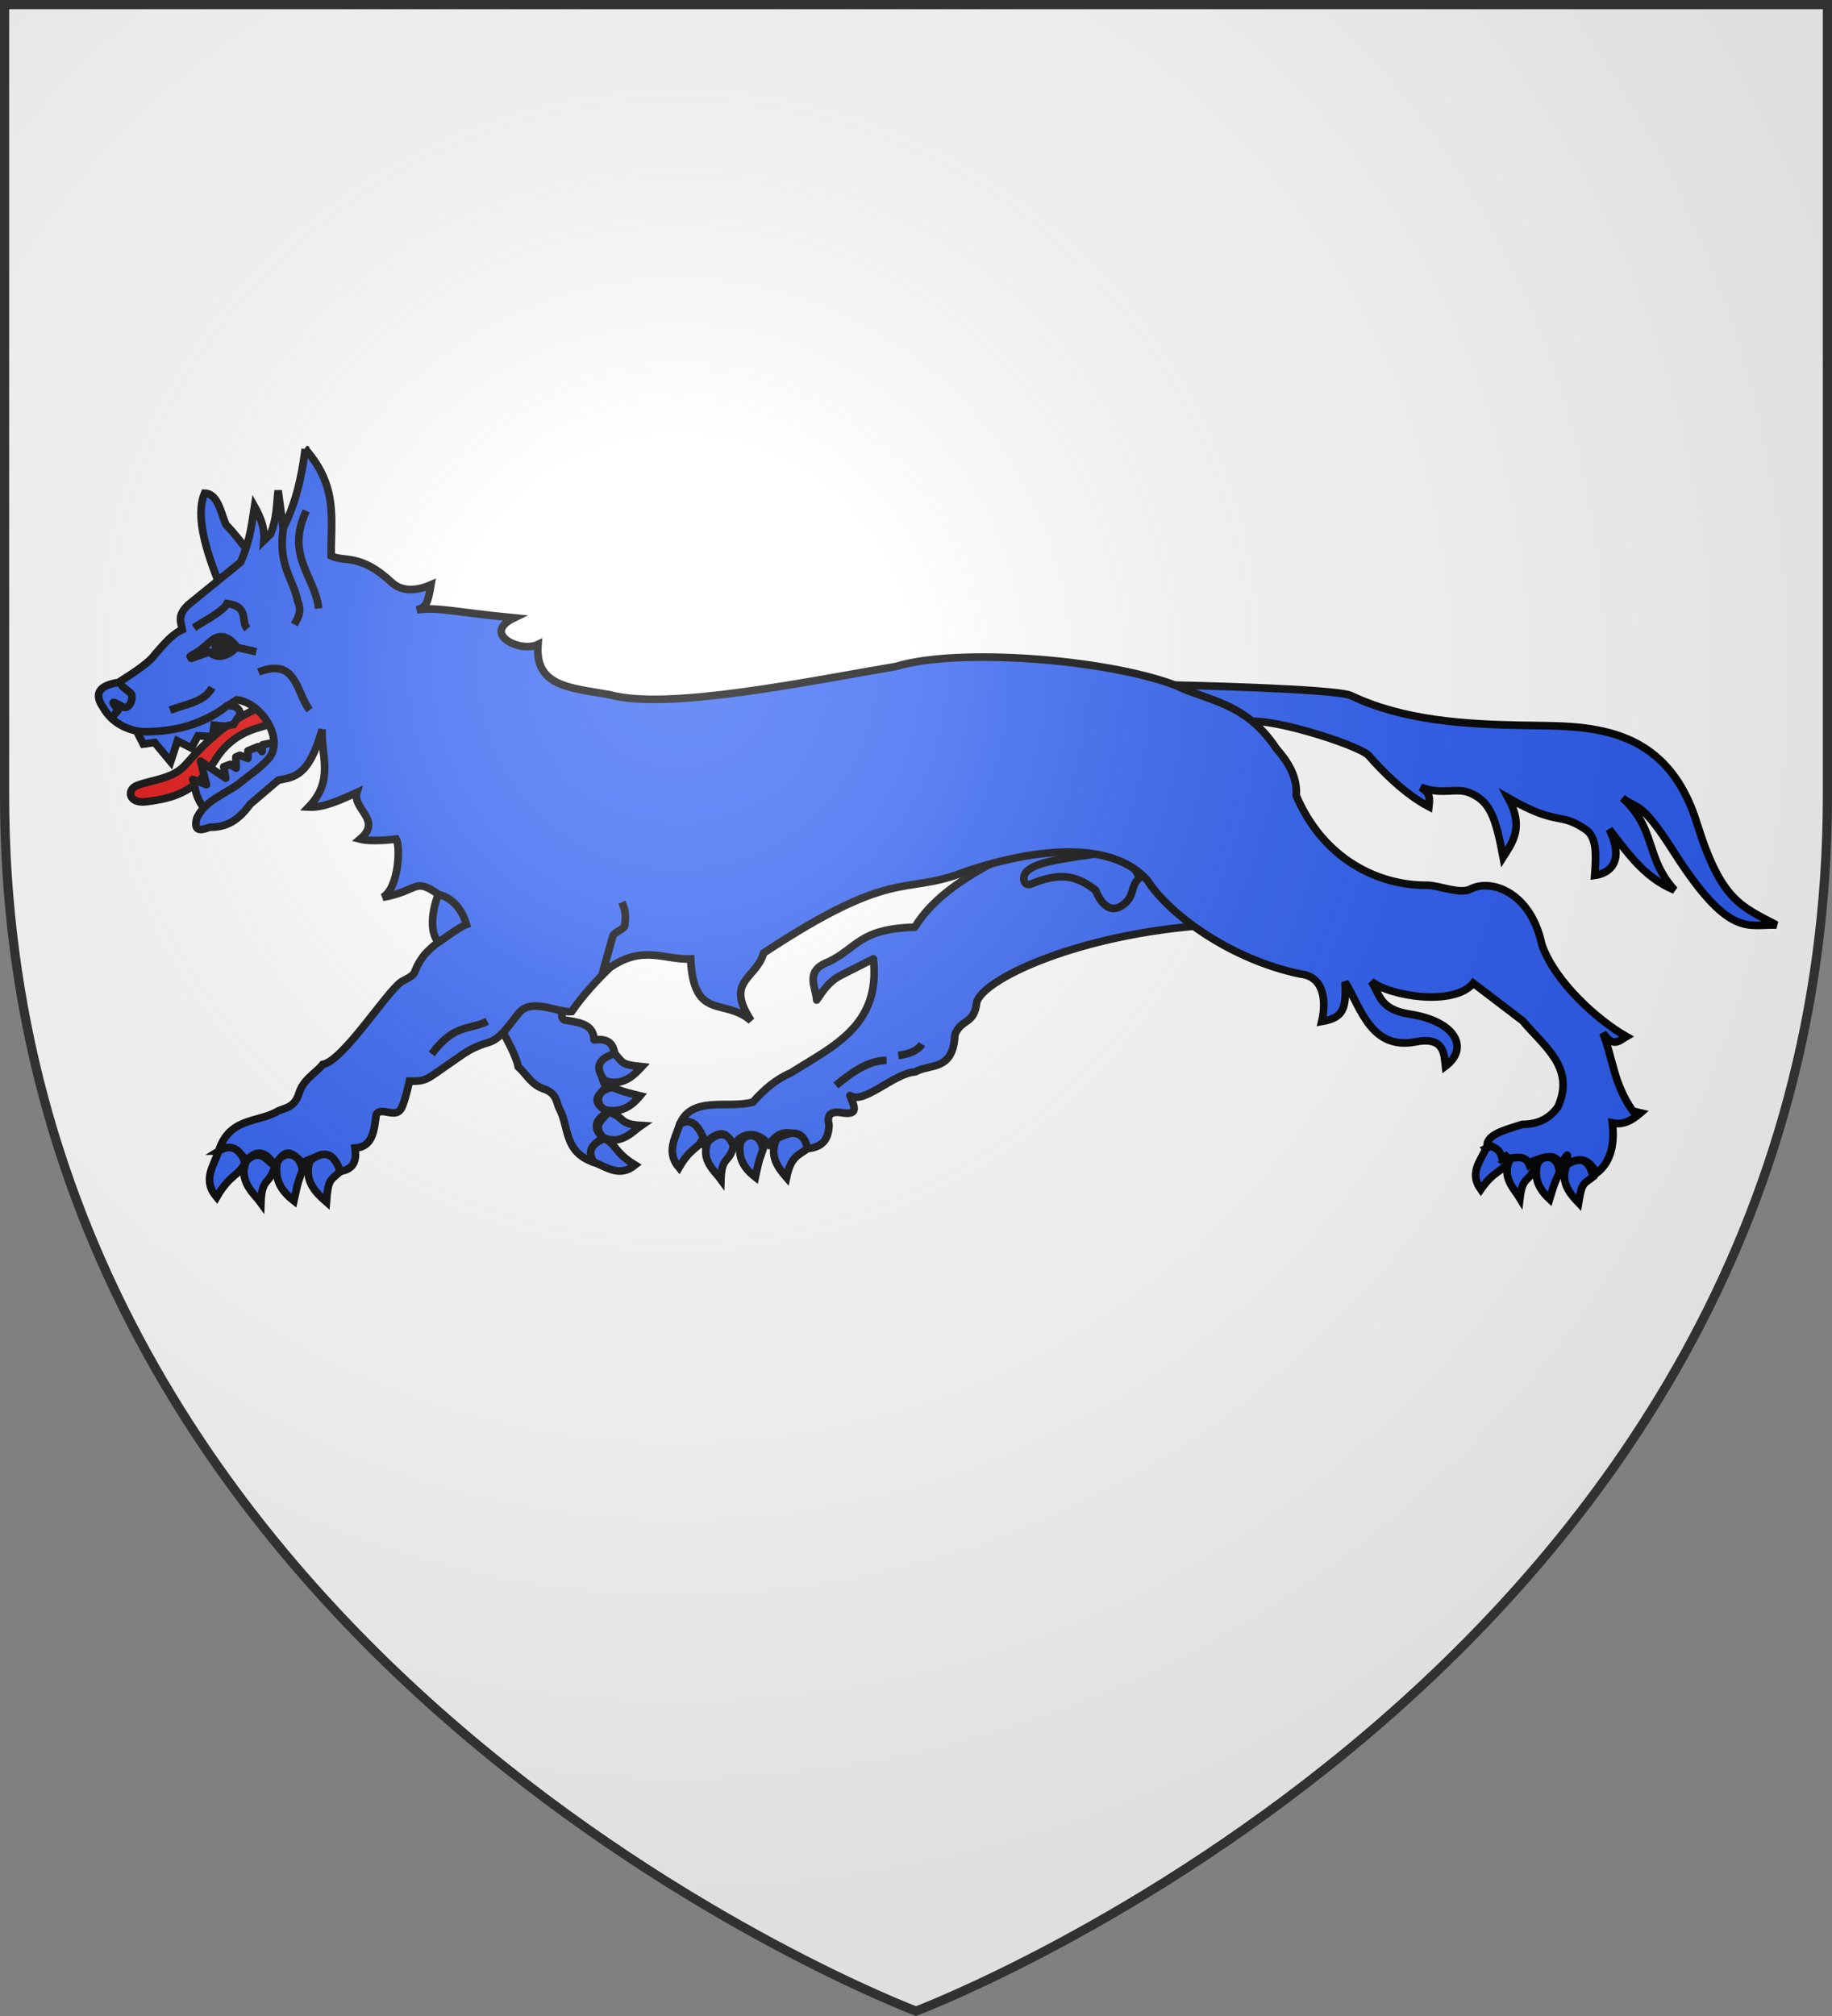 <?xml version="1.0" encoding="UTF-8" standalone="no"?>
<svg xmlns="http://www.w3.org/2000/svg" xmlns:xlink="http://www.w3.org/1999/xlink" id="svg2" width="600" height="660" version="1">
  <rect width="100%" height="100%" fill="#808080" stroke="none"/>
  <defs id="defs6">
    <linearGradient id="linearGradient2893">
      <stop id="stop2895" offset="0" stop-color="#fff" stop-opacity=".314"/>
      <stop id="stop2897" offset=".19" stop-color="#fff" stop-opacity=".251"/>
      <stop id="stop2901" offset=".6" stop-color="#6b6b6b" stop-opacity=".125"/>
      <stop id="stop2899" offset="1" stop-opacity=".125"/>
    </linearGradient>
    <radialGradient id="radialGradient3163" cx="221.445" cy="226.331" r="300" fx="221.445" fy="226.331" gradientTransform="matrix(1.353 0 0 1.349 -77.629 -85.747)" gradientUnits="userSpaceOnUse" xlink:href="#linearGradient2893"/>
    <g id="s-4">
      <g id="c-6">
        <path id="t-0" d="M0 0v1h.5L0 0z" transform="rotate(18 3.157 -.5)"/>
        <use id="use2144-7" width="810" height="540" transform="scale(-1 1)" xlink:href="#t-0"/>
      </g>
      <g id="a-1">
        <use id="use2147-7" width="810" height="540" transform="rotate(72)" xlink:href="#c-6"/>
        <use id="use2149-7" width="810" height="540" transform="rotate(144)" xlink:href="#c-6"/>
      </g>
      <use id="use2151-7" width="810" height="540" transform="scale(-1 1)" xlink:href="#a-1"/>
    </g>
    <g id="f">
      <path id="rect1964" fill="#28166f" d="M-50-30H50v60H-50z"/>
      <g id="g1966" fill="#fff" transform="translate(0 -20)">
        <path id="path1968" d="M-1.212 27.818c0-5.643-.88-7.346-3.33-13.837-1.167-3.092-.482-6.878 1.683-10.38C-2.082 2.346-1.114 1.214 0 0c1.114 1.214 2.082 2.346 2.858 3.601 2.166 3.502 2.85 7.287 1.683 10.38-2.45 6.491-3.33 8.195-3.33 13.837h-2.423z"/>
        <path id="rwi" d="M2.922 27.672c0-5.952 2.317-9.843 5.579-11.012 1.448-.519 3.307-.274 5.019 1.447 2.119 2.129 2.736 7.993-3.484 9.121.658-.956.619-3.082-.714-3.787-.99-.524-2.112-.253-2.675.123-.824.551-1.729 2.106-1.679 4.108H2.922z"/>
        <path id="path1971" d="M1.777 30.183c.013 2.008 1.018 3.335 2.739 4.074-.222.698-1.26 2.121-2.685 2.024C1.55 37.787 1.282 38.632 0 40c-1.282-1.368-1.55-2.213-1.831-3.719-1.425.096-2.463-1.326-2.685-2.024 1.721-.739 2.727-2.066 2.739-4.074h3.555z"/>
        <use id="use1973" width="800" height="400" transform="scale(-1 1)" xlink:href="#rwi"/>
        <path id="rect1975" d="M-7.923 27.331h15.846v3.218h-15.846z"/>
      </g>
    </g>
    <g id="s">
      <g id="c">
        <path id="t" d="M0 0v1h.5L0 0z" transform="rotate(18 3.157 -.5)"/>
        <use id="use2144" width="810" height="540" transform="scale(-1 1)" xlink:href="#t"/>
      </g>
      <g id="a">
        <use id="use2147" width="810" height="540" transform="rotate(72)" xlink:href="#c"/>
        <use id="use2149" width="810" height="540" transform="rotate(144)" xlink:href="#c"/>
      </g>
      <use id="use2151" width="810" height="540" transform="scale(-1 1)" xlink:href="#a"/>
    </g>
    <g id="s-5">
      <g id="c-1">
        <path id="t-7" d="M0 0v1h.5L0 0z" transform="rotate(18 3.157 -.5)"/>
        <use id="use2144-1" width="810" height="540" transform="scale(-1 1)" xlink:href="#t-7"/>
      </g>
      <g id="a-15">
        <use id="use2147-2" width="810" height="540" transform="rotate(72)" xlink:href="#c-1"/>
        <use id="use2149-76" width="810" height="540" transform="rotate(144)" xlink:href="#c-1"/>
      </g>
      <use id="use2151-1" width="810" height="540" transform="scale(-1 1)" xlink:href="#a-15"/>
    </g>
    <g id="s-3">
      <g id="c-19">
        <path id="t-8" d="M0 0v1h.5L0 0z" transform="rotate(18 3.157 -.5)"/>
        <use id="use2144-6" width="810" height="540" transform="scale(-1 1)" xlink:href="#t-8"/>
      </g>
      <g id="a-5">
        <use id="use2147-0" width="810" height="540" transform="rotate(72)" xlink:href="#c-19"/>
        <use id="use2149-2" width="810" height="540" transform="rotate(144)" xlink:href="#c-19"/>
      </g>
      <use id="use2151-8" width="810" height="540" transform="scale(-1 1)" xlink:href="#a-5"/>
    </g>
    <g id="f-3">
      <path id="rect1964-8" fill="#28166f" d="M-50-30H50v60H-50z"/>
      <g id="g1966-7" fill="#fff" transform="translate(0 -20)">
        <path id="path1968-4" d="M-1.212 27.818c0-5.643-.88-7.346-3.33-13.837-1.167-3.092-.482-6.878 1.683-10.38C-2.082 2.346-1.114 1.214 0 0c1.114 1.214 2.082 2.346 2.858 3.601 2.166 3.502 2.85 7.287 1.683 10.38-2.45 6.491-3.33 8.195-3.33 13.837h-2.423z"/>
        <path id="rwi-2" d="M2.922 27.672c0-5.952 2.317-9.843 5.579-11.012 1.448-.519 3.307-.274 5.019 1.447 2.119 2.129 2.736 7.993-3.484 9.121.658-.956.619-3.082-.714-3.787-.99-.524-2.112-.253-2.675.123-.824.551-1.729 2.106-1.679 4.108H2.922z"/>
        <path id="path1971-7" d="M1.777 30.183c.013 2.008 1.018 3.335 2.739 4.074-.222.698-1.26 2.121-2.685 2.024C1.55 37.787 1.282 38.632 0 40c-1.282-1.368-1.55-2.213-1.831-3.719-1.425.096-2.463-1.326-2.685-2.024 1.721-.739 2.727-2.066 2.739-4.074h3.555z"/>
        <use id="use1973-7" width="800" height="400" transform="scale(-1 1)" xlink:href="#rwi-2"/>
        <path id="rect1975-9" d="M-7.923 27.331h15.846v3.218h-15.846z"/>
      </g>
    </g>
    <g id="s-4-3">
      <g id="c-6-1">
        <path id="t-0-2" d="M0 0v1h.5L0 0z" transform="rotate(18 3.157 -.5)"/>
        <use id="use2144-7-3" width="810" height="540" transform="scale(-1 1)" xlink:href="#t-0-2"/>
      </g>
      <g id="a-1-3">
        <use id="use2147-7-4" width="810" height="540" transform="rotate(72)" xlink:href="#c-6-1"/>
        <use id="use2149-7-1" width="810" height="540" transform="rotate(144)" xlink:href="#c-6-1"/>
      </g>
      <use id="use2151-7-1" width="810" height="540" transform="scale(-1 1)" xlink:href="#a-1-3"/>
    </g>
    <g id="s-7">
      <g id="c-3">
        <path id="t-3" d="M0 0v1h.5L0 0z" transform="rotate(18 3.157 -.5)"/>
        <use id="use2144-5" width="810" height="540" transform="scale(-1 1)" xlink:href="#t-3"/>
      </g>
      <g id="a-9">
        <use id="use2147-9" width="810" height="540" transform="rotate(72)" xlink:href="#c-3"/>
        <use id="use2149-8" width="810" height="540" transform="rotate(144)" xlink:href="#c-3"/>
      </g>
      <use id="use2151-18" width="810" height="540" transform="scale(-1 1)" xlink:href="#a-9"/>
    </g>
    <g id="f-0">
      <path id="rect1964-1" fill="#28166f" d="M-50-30H50v60H-50z"/>
      <g id="g1966-4" fill="#fff" transform="translate(0 -20)">
        <path id="path1968-6" d="M-1.212 27.818c0-5.643-.88-7.346-3.33-13.837-1.167-3.092-.482-6.878 1.683-10.38C-2.082 2.346-1.114 1.214 0 0c1.114 1.214 2.082 2.346 2.858 3.601 2.166 3.502 2.85 7.287 1.683 10.38-2.45 6.491-3.33 8.195-3.33 13.837h-2.423z"/>
        <path id="rwi-0" d="M2.922 27.672c0-5.952 2.317-9.843 5.579-11.012 1.448-.519 3.307-.274 5.019 1.447 2.119 2.129 2.736 7.993-3.484 9.121.658-.956.619-3.082-.714-3.787-.99-.524-2.112-.253-2.675.123-.824.551-1.729 2.106-1.679 4.108H2.922z"/>
        <path id="path1971-71" d="M1.777 30.183c.013 2.008 1.018 3.335 2.739 4.074-.222.698-1.26 2.121-2.685 2.024C1.55 37.787 1.282 38.632 0 40c-1.282-1.368-1.55-2.213-1.831-3.719-1.425.096-2.463-1.326-2.685-2.024 1.721-.739 2.727-2.066 2.739-4.074h3.555z"/>
        <use id="use1973-77" width="800" height="400" transform="scale(-1 1)" xlink:href="#rwi-0"/>
        <path id="rect1975-7" d="M-7.923 27.331h15.846v3.218h-15.846z"/>
      </g>
    </g>
    <g id="s-4-6">
      <g id="c-6-5">
        <path id="t-0-7" d="M0 0v1h.5L0 0z" transform="rotate(18 3.157 -.5)"/>
        <use id="use2144-7-5" width="810" height="540" transform="scale(-1 1)" xlink:href="#t-0-7"/>
      </g>
      <g id="a-1-4">
        <use id="use2147-7-1" width="810" height="540" transform="rotate(72)" xlink:href="#c-6-5"/>
        <use id="use2149-7-2" width="810" height="540" transform="rotate(144)" xlink:href="#c-6-5"/>
      </g>
      <use id="use2151-7-0" width="810" height="540" transform="scale(-1 1)" xlink:href="#a-1-4"/>
    </g>
    <g id="f-1">
      <path id="rect1964-4" fill="#28166f" d="M-50-30H50v60H-50z"/>
      <g id="g1966-3" fill="#fff" transform="translate(0 -20)">
        <path id="path1968-9" d="M-1.212 27.818c0-5.643-.88-7.346-3.33-13.837-1.167-3.092-.482-6.878 1.683-10.38C-2.082 2.346-1.114 1.214 0 0c1.114 1.214 2.082 2.346 2.858 3.601 2.166 3.502 2.85 7.287 1.683 10.38-2.45 6.491-3.33 8.195-3.33 13.837h-2.423z"/>
        <path id="rwi-8" d="M2.922 27.672c0-5.952 2.317-9.843 5.579-11.012 1.448-.519 3.307-.274 5.019 1.447 2.119 2.129 2.736 7.993-3.484 9.121.658-.956.619-3.082-.714-3.787-.99-.524-2.112-.253-2.675.123-.824.551-1.729 2.106-1.679 4.108H2.922z"/>
        <path id="path1971-8" d="M1.777 30.183c.013 2.008 1.018 3.335 2.739 4.074-.222.698-1.26 2.121-2.685 2.024C1.55 37.787 1.282 38.632 0 40c-1.282-1.368-1.55-2.213-1.831-3.719-1.425.096-2.463-1.326-2.685-2.024 1.721-.739 2.727-2.066 2.739-4.074h3.555z"/>
        <use id="use1973-0" width="800" height="400" transform="scale(-1 1)" xlink:href="#rwi-8"/>
        <path id="rect1975-8" d="M-7.923 27.331h15.846v3.218h-15.846z"/>
      </g>
    </g>
    <g id="g3680">
      <g id="c-8">
        <path id="t-8-4" d="M0 0v1h.5L0 0z" transform="rotate(18 3.157 -.5)"/>
        <use id="use2144-2" width="810" height="540" transform="scale(-1 1)" xlink:href="#t-8-4"/>
      </g>
      <g id="a-4">
        <use id="use2147-5" width="810" height="540" transform="rotate(72)" xlink:href="#c-8"/>
        <use id="use2149-5" width="810" height="540" transform="rotate(144)" xlink:href="#c-8"/>
      </g>
      <use id="use2151-1-2" width="810" height="540" transform="scale(-1 1)" xlink:href="#a-4"/>
    </g>
    <g id="s-3-1">
      <g id="c-7">
        <path id="t-6" d="M0 0v1h.5L0 0z" transform="rotate(18 3.157 -.5)"/>
        <use id="use2144-8" width="810" height="540" transform="scale(-1 1)" xlink:href="#t-6"/>
      </g>
      <g id="a-6">
        <use id="use16438" width="810" height="540" transform="rotate(72)" xlink:href="#c-7"/>
        <use id="use2149-1" width="810" height="540" transform="rotate(144)" xlink:href="#c-7"/>
      </g>
      <use id="use2151-8-2" width="810" height="540" transform="scale(-1 1)" xlink:href="#a-6"/>
    </g>
    <g id="s-72">
      <g id="c-2">
        <path id="t-82" d="M0 0v1h.5L0 0z" transform="rotate(18 3.157 -.5)"/>
        <use id="use2144-89" width="810" height="540" transform="scale(-1 1)" xlink:href="#t-82"/>
      </g>
      <g id="a-0">
        <use id="use2147-78" width="810" height="540" transform="rotate(72)" xlink:href="#c-2"/>
        <use id="use2149-15" width="810" height="540" transform="rotate(144)" xlink:href="#c-2"/>
      </g>
      <use id="use2151-86" width="810" height="540" transform="scale(-1 1)" xlink:href="#a-0"/>
    </g>
    <g id="f-8">
      <path id="rect1964-0" fill="#28166f" d="M-50-30H50v60H-50z"/>
      <g id="g1966-8" fill="#fff" transform="translate(0 -20)">
        <path id="path1968-8" d="M-1.212 27.818c0-5.643-.88-7.346-3.33-13.837-1.167-3.092-.482-6.878 1.683-10.38C-2.082 2.346-1.114 1.214 0 0c1.114 1.214 2.082 2.346 2.858 3.601 2.166 3.502 2.85 7.287 1.683 10.38-2.45 6.491-3.33 8.195-3.33 13.837h-2.423z"/>
        <path id="rwi-06" d="M2.922 27.672c0-5.952 2.317-9.843 5.579-11.012 1.448-.519 3.307-.274 5.019 1.447 2.119 2.129 2.736 7.993-3.484 9.121.658-.956.619-3.082-.714-3.787-.99-.524-2.112-.253-2.675.123-.824.551-1.729 2.106-1.679 4.108H2.922z"/>
        <path id="path1971-81" d="M1.777 30.183c.013 2.008 1.018 3.335 2.739 4.074-.222.698-1.26 2.121-2.685 2.024C1.55 37.787 1.282 38.632 0 40c-1.282-1.368-1.55-2.213-1.831-3.719-1.425.096-2.463-1.326-2.685-2.024 1.721-.739 2.727-2.066 2.739-4.074h3.555z"/>
        <use id="use1973-9" width="800" height="400" transform="scale(-1 1)" xlink:href="#rwi-06"/>
        <path id="rect1975-89" d="M-7.923 27.331h15.846v3.218h-15.846z"/>
      </g>
    </g>
    <g id="s-4-9">
      <g id="c-6-9">
        <path id="t-0-25" d="M0 0v1h.5L0 0z" transform="rotate(18 3.157 -.5)"/>
        <use id="use2144-7-53" width="810" height="540" transform="scale(-1 1)" xlink:href="#t-0-25"/>
      </g>
      <g id="a-1-33">
        <use id="use2147-7-7" width="810" height="540" transform="rotate(72)" xlink:href="#c-6-9"/>
        <use id="use2149-7-4" width="810" height="540" transform="rotate(144)" xlink:href="#c-6-9"/>
      </g>
      <use id="use2151-7-3" width="810" height="540" transform="scale(-1 1)" xlink:href="#a-1-33"/>
    </g>
  </defs>
  <g id="layer3">
    <path id="path2855" fill="#fff" fill-rule="evenodd" d="M300 658.5s298.5-112.32 298.5-397.772V2.176H1.5V260.728C1.5 546.18 300 658.5 300 658.5z"/>
  </g>
  <g id="layer4">
    <g id="g1090" stroke="#000">
      <g id="g17122" fill="#2b5df2" stroke-width="1.769" transform="matrix(1.413 0 0 1.413 -124.389 -374.606)">
        <path id="path4578" d="M360.37 423.845s37.367.789 40.827 2.445c12.081 5.782 26.429 6.646 39.971 6.88 14.308.248 32.879-.841 40.188 22.685 5.569 17.926 10.211 19.21 18.444 23.58-6.724-.248-10.908 3.273-23.882-17.065-7.802-12.232-8.383-9.589-11.819-12.367 7.986 7.306 5.087 13.593 12.062 21.343-6.702-2.776-10.494-8.044-15.127-14.103 3.664 7.552.073 10.21-3.378 10.704.388-4.983.471-8.908-2.104-10.656-6.236-4.234-6.119-.535-17.92-7.286 3.64 6.724 1.075 10.128-1.197 13.707-1.749-9.302-3.042-12.8-7.484-14.8-3.361-1.513-6.423.56-11.598-1.41 2.254 1.52 2.086 2.557 1.867 4.516-5.578-2.933-10.954-8.383-13.91-11.812-2.151-2.495-25.875-9.96-28.946-7.465"/>
        <g id="g17078">
          <path id="path4634" stroke-linejoin="round" d="M345.289 450.524c-12.871 9.499-36.578 15.136-45.215 29.413-12.873.372-13.215 4.702-19.928 8.003-5.792 2.117-2.951 5.913-2.825 8.875 1.552-2.242 2.878-4.349 5.735-5.789l7.413-3.745c1.756 15.555-9.524 20.287-19.111 26.397-3.44 1.443-6.261 3.917-8.829 6.789-5.718 1.587-14.158-1.572-16.933 5.131 5.726-.59 3.969 2.808 5.374 4.73 5.461-5.068 5.913-1.1 7.075.382 2.085-4.085 6.585-3.038 8.194-.197 2.681-4.716 7.304-3.211 8.949.753 2.657-.335 4.904-1.33 5-5.55-.671-2.529.753-3.166 2.874-2.801 4.4.756 2.797-1.783 1.976-3.991 3.141 2.229 10.126-5.147 15.155-5.477 3.494-1.937 8.782-.081 9.17-8.629 1.593-3.811 4.484-2.246 5.054-7.464 1.424-5.705 27.053-17.624 61.191-18.219l12.261-10.13z" opacity=".98"/>
          <path id="path4591" d="M338.455 463.46c-5.382.859-10.668 1.57-12.596 3.735-.983 1.103-.58 3.342 1.09 2.758 6.643-2.688 10.24-2.219 14.988 1.376 2.364 5.797 5.344 4.462 6.918 2.998 2.267-2.108 1.146-3.963 3.323-5.863-4.372-8.434-9.088-5.342-13.722-5.003z"/>
          <path id="path4603" d="M432.451 531.189c-1.27 3.005-3.942 5.673-1.2 9.521 3.218-4.644 5.094-3.979 6.527-6.7-.987-3.038-2.696-4.154-5.327-2.822z"/>
          <path id="path4605" d="M438.088 533.684c-2.274 4.049 1.14 7.207 2.234 9.047.635-5.414 2.136-3.431 3.555-7.373-1.629-1.277-2.635-4.042-5.789-1.674z"/>
          <path id="path4607" d="M444.344 534.868c-.731 3.218.221 5.591 2.854 8.065 1.415-4.667 1.265-3.789 2.311-6.23-.329-4.277-4.137-4.221-5.165-1.835z"/>
          <path id="path4609" d="M451.218 534.906c-1.656 3.944.543 6.642 2.702 8.886.786-4.876 1.165-4.281 3.406-6.059-1.366-5.426-4.233-3.876-6.108-2.826z"/>
          <path id="path4626" d="M245.599 525.587c-1.015 3.113-3.233 6.478-.185 10.063 2.817-4.925 4.432-4.1 5.632-6.944-1.234-2.938-2.94-4.689-5.447-3.119z"/>
          <path id="path4628" d="M252.156 529.567c-1.928 4.246 1.732 7.082 2.974 8.816.183-5.456 1.841-3.617 2.927-7.677-1.059-2.943-2.958-3.789-5.901-1.139z"/>
          <path id="path4630" d="M259.594 530.062c-.46 3.275.684 5.554 3.509 7.78 1.021-4.783.945-3.894 1.784-6.424-.682-4.235-4.468-3.83-5.293-1.357z"/>
          <path id="path4632" d="M268.078 528.921c-1.851 3.845.211 6.659 2.258 9.017 1.028-4.824 2.539-5.027 4.866-6.68-1.095-5.491-5.198-3.282-7.123-2.338z"/>
          <path id="path4676" stroke-linejoin="round" d="M296.24 509.681c2.385-.373 4.445-1.038 5.472-2.639" opacity=".98"/>
          <path id="path4719" stroke-linejoin="round" d="M281.776 516.601c3.725-3.071 7.509-5.793 11.748-5.81" opacity=".98"/>
          <path id="path4838" stroke-linejoin="round" d="M184.931 458.373c5.33 7.558 7.977 25.187 12.117 33.497 2.171 3.2 10.459 16.186 11.101 20.436 2.038 1.75 2.923 4.166 6.205 5.2 2.617 1.049 2.594 2.741 3.223 4.268 2.441 4.308.982 10.202 8.066 12.625-1.544-2.374.056-4.108 2.123-5.756-2.476-2.274-1.694-4.195 1.273-5.874-4.625-2.625-1.933-4.054-.538-5.794-1.294-2.411-2.413-6.235 2.034-7.754-.394-1.889-1.05-3.592-4.802-3.197-.142-3.667-3.486-4.052-6.865-4.576-1.659-.989.756-3.639-.815-5-.757-.828-5.973-2.082-5.973-2.082.128-2.498-.624-8.764-2.013-10.859-.503-2.092 1.032-3.052 1.281-5.687.255-2.692 2.319-3.423.655-6.41-2.006-3.6-3.037-7.207-2.226-10.005.554-22.185-7.568-28.021-14.672-31.852z"/>
          <path id="path4830" d="M225.636 534.395c3.086 1.095 5.928 3.606 9.59.651-4.852-2.943-4.312-4.852-7.124-6.125-2.969 1.159-3.971 2.927-2.466 5.474z"/>
          <path id="path4832" d="M227.755 528.63c4.195 2.036 7.124-1.55 8.89-2.747-5.45-.323-3.569-1.933-7.6-3.123-1.168 1.698-3.863 2.86-1.29 5.87z"/>
          <path id="path4834" d="M228.524 522.324c3.263.544 5.57-.541 7.868-3.309-4.755-1.143-3.869-1.045-6.376-1.948-4.251.574-3.943 4.368-1.492 5.256z"/>
          <path id="path4836" d="M228.107 515.466c4.049 1.425 6.599-.922 8.697-3.204-4.923-.504-4.353-.917-6.278-3.049-5.33 1.673-3.591 4.444-2.419 6.253z"/>
          <path id="path4895" fill="#e20909" stroke-linejoin="round" d="M153.975 427.424c-8.561 1.683-15.331 6.168-22.928 14.86-2.905 3.323-7.676 3.431-11.318 4.851-2.297.896-1.991 4.254 2.2 3.723 6.002-.759 11.387-2.047 15.846-9.428 2.592-4.292 6.114-6.51 9.912-7.633l9.986-2.954z"/>
          <path id="path4897" d="M146.508 394.083c-2.069-2.603-3.758-5.003-6.119-7.429-1.171-2.691-1.804-7.179-4.937-7.265-2.31 5.619.594 14.295 4.414 23.51z"/>
          <path id="path4899" stroke-linejoin="round" d="M135.392 452.466c-2.166-2.762-2.001-4.593-2.679-6.761l3.178 1.22-1.36-5.45 5.826 3.945-.475-2.643 1.514-.573 1.373.891-.074-2.581.941-.41 1.849.738.012-1.762 2.358-.973.908 1.147.13-1.567 2.79-.604 1.048 2.479-13.575 12.198-3.763.706z"/>
          <path id="path4901" stroke-width="1.769" d="M158.782 369.148c-.95 7.205-2.176 12.247-5.099 18.464l-1.183-8.846c-.38 3.308-.285 6.45-1.769 10.085l-1.526 1.486c.235-2.665-.706-5.286-2.181-7.899-.636 3.955-.914 7.623-3.23 12.945l-12.094 9.835c-2.736 2.602-1.688 4.06-1.413 5.769-2.312 1.024-4.275 3.388-6.247 5.638-1.481 2.103-5.01 4.343-8.559 6.613-4.522.691-5.753 2.603-3.506 5.852 3.844 6.78 14.318 8.2 27.15.764 1.111-.86 2.41-1.737 3.736-2.579 5.571.428 11.263 9.091 7.436 13.608-2.151 2.359-3.756 3.23-7.1 5.978-3.404 2.394-7.724 3.857-9.57 7.844-.751 2.985.753 2.952 2.965 2.08 3.072.014 6.193-.821 9.401-5.325l6.562-5.596c3.519-.671 7.112-.753 10.142-11.767-.323 5.99 2.922 11.739-3.126 18.012 3.468.189 7.334-1.636 11.198-3.383-1.154 3.852 6.005 6.358.726 10.819 1.508.4 4.98.416 8.362-.021 1.002 1.544.691 11.262-3.097 13.499 8.514-1.563 7.18-4.699 12.865-.701-1.366 3.552-2.169 8.567.014 11.083-1.079.8-2.174 1.753-3.289 2.987-3.568 4.896-.613 3.714-5.345 6.229-3.503 2.504-13.463 18.29-18.179 19.126-1.892 2.315-4.559 3.368-5.617 7.046-1.094 2.939-2.979 2.961-4.663 3.704-4.73 2.837-11.34 1.382-13.836 9.325 2.602-1.784 4.579-.055 6.474 2.196 2.463-2.817 4.625-2.002 6.582 1.248 2.793-5.217 4.462-2.264 6.441-.763 2.649-1.508 6.878-2.86 8.698 2.041 2.094-.491 3.972-1.271 3.425-5.43 4.082-.263 4.416-3.991 4.904-7.762 1.054-1.873 4.077.742 5.549-1.044.901-.865 2.148-6.705 2.148-6.705 2.787.071 3.658-.135 5.953-1.739l5.726-3.987c1.965-1.373 3.748-2.398 6.583-3.212 2.896-.832 4.71-3.934 7.13-6.872 2.916-3.541 8.966.006 12.2-.294 2.671-3.862 5.778-7.2 8.898-10.215 7.655-5.302 12.586-1.721 18.699-1.986.671 14.505 7.873 8.902 14.001 14.308-6.137-9.368 1.145-9.553 2.914-15.679 29.683-19.63 32.452-13.611 45.423-18.37 7.972-2.925 32.865-10.454 43.524 1.53 5.305 8.207 19.613 18.391 35.38 21.679 6.28.657 5.86 7.559 5.032 11.02 5.048-.869 5.726-2.966 5.405-9.148 3.743 6.174 6.066 15.834 16.35 13.861 6.786-1.302 6.592 2.954 6.912 5.657 5.531-4.161 2.474-10.398-8.174-12.053-7.236-1.125-6.988-4.619-9.021-7.607 4.365 3.463 19.203 5.831 23.649.413l11.448 8.723c4.965 5.947 12.267 10.855 8.161 19.948-1.497 2.101-3.92 4.043-8.268 4.055-2.877.975-7.824 2.034-8.108 4.576 2.892 1.244 2.954 1.68 3.459 3.33l1.5-.951c-.225.31-.465.654-.716.959 2.076-.084 4.561-1.027 5.481 1.339l.767-.68c2.678-1.064 5.339-2.069 6.409.71 1.993-2.433 1.75-3.305 1.566-.015 2.217-1.346 4.683-2.047 6.876 2.026 2.93-2.236 4.308-5.973 3.667-11.628 2.544.592 4.682-.73 6.54-2.337l-1.816-.437c-4.517-6.484-4.537-12.05-6.934-18.092 2.493 3.58 3.864 1.741 5.447.84-6.655-3.79-16.633-12.703-19.601-21.372-2.624-12.264-11.885-15.204-16.467-12.821-2.529 1.342-7.43-.884-10.084-.861-11.534.101-24.166-6.207-30.367-20.776.316-4.333-1.896-7.821-4.618-10.923-7.161-10.786-15.951-11.011-23.488-14.679-15.891-5.966-50.086-8.731-64.676-4.311-20.529 3.466-53.067 10.257-66.396 6.532-9.281-1.639-17.296-1.862-16.569-11.632-4.052 1.997-13.247-2.444-5.537-6.16-13.751-1.317-17.733-2.582-22.527-1.84 2.169-.666 2.538-1.503 3.258-5.835-4.146 1.789-7.138 1.312-9.224-.639-7.18-6.715-11.02-4.553-13.893-6.045-.164-8.429 1.745-15.903-6.023-24.766z"/>
          <path id="path4903" d="M147.954 420.822c8.892-3.492 8.716 4.816 11.857 8.808"/>
          <path id="path4905" d="M127.438 429.644c3.582-1.356 7.927-1.84 9.754-5.203"/>
          <path id="path4907" stroke-linejoin="round" d="M115.629 422.704c.276 1.338 1.588 2.054 2.684 2.992.493.422.376 1.749-.172 2.591-.38.584-.985.903-1.563.632-1.548-.726-3.689-2.265-1.115.663l-1.276 1.508" opacity=".99"/>
          <path id="path4909" d="M143.745 430.531l-1.587 2.429-2.145.427-2.35-.259-.377 2.645-3.371-.166-1.525 2.82-3.227-1.648-1.582 4.826-3.702-4.456-2.641.358-1.476-2.874c5.337.161 14.143-.388 20.917-6.022 1.518-.142 2.837.419 3.066 1.921z"/>
          <path id="path4911" d="M153.675 387.632c-1.162 8.783 2.217 11.238 3.365 16.803 1.046 2.319.061 3.814-.783 5.367"/>
          <path id="path4913" d="M159.014 383.482c-4.887 10.406 2.097 15.239 2.863 22.6"/>
          <path id="path4915" d="M132.99 410.549c1.75-1.2 6.759-3.744 7.683-5.608 5.171.692 3.115 4.108 4.666 5.874"/>
          <path id="path4917" stroke-linejoin="round" d="M132.103 417.202c1.483-1.026 1.502-.604 4.77-3.525 1.764-1.577 3.966-1.458 5.947 1.205-.667 1.166-1.777 1.793-3.025 2.148-1.285.365-2.33-.08-3.19-.858l-4.229 1.479z"/>
          <path id="path4919" d="M140.299 413.904c.391-.002.754.217.846.573.198.769-.243 1.139-.642 1.363-.396.222-.799.491-1.281.52-.934.057-1.13-.497-1.208-1.031-.077-.526-.116-1.095.188-1.453.619-.73 1.02-.272 1.027.057l.02.935.67.15.38-1.115z"/>
          <path id="path4921" stroke-linejoin="round" d="M142.729 415.076l4.716 1.044"/>
          <path id="path4759" d="M138.701 531.813c-1.132 3.461-3.849 6.692-.452 10.68 3.14-5.477 5.283-4.931 6.621-8.094-1.376-3.268-3.375-4.332-6.17-2.586z"/>
          <path id="path4761" d="M145.186 534.005c-2.148 4.721 1.93 7.875 3.314 9.804.204-6.068 2.052-4.022 3.262-8.538-1.925-1.25-3.297-4.213-6.577-1.267z"/>
          <path id="path4763" d="M152.234 534.68c-.513 3.642.762 6.177 3.911 8.652 1.138-5.319 1.053-4.331 1.988-7.143-.761-4.709-4.979-4.259-5.899-1.509z"/>
          <path id="path4765" d="M159.864 534.021c-1.472 4.541 1.215 7.31 3.818 9.577.421-5.487.897-4.865 3.218-7.066-2.016-5.877-5.054-3.866-7.037-2.511z"/>
          <path id="path4801" stroke-linejoin="round" d="M188.101 509.308c5.224-7.037 8.67-5.466 12.874-7.57"/>
        </g>
      </g>
      <path id="path1043" fill="none" stroke-width="2.5" d="M197.088 319.536s1.649-6.18 3.661-13.19c.307-1.069 3.748-2.181 3.868-3.325.288-2.767.458-4.678-.97-7.654"/>
      <path id="path1045" fill="none" stroke-width="2.5" d="M143.596 308.512s7.095-5.183 9.179-5.878c-2.673-8.956-9.198-9.784-9.198-9.784"/>
    </g>
  </g>
  <g id="layer2">
    <path id="path2875" fill="url(#radialGradient3163)" fill-rule="evenodd" d="M300 658.5s298.5-112.32 298.5-397.772V2.176H1.5V260.728C1.5 546.18 300 658.5 300 658.5z"/>
  </g>
  <g id="layer1">
    <path id="path1411" fill="none" stroke="#313131" stroke-width="3" d="M300 658.397S1.5 545.979 1.5 260.278V1.5h597V260.278c0 285.701-298.5 398.119-298.5 398.119z"/>
  </g>
</svg>
